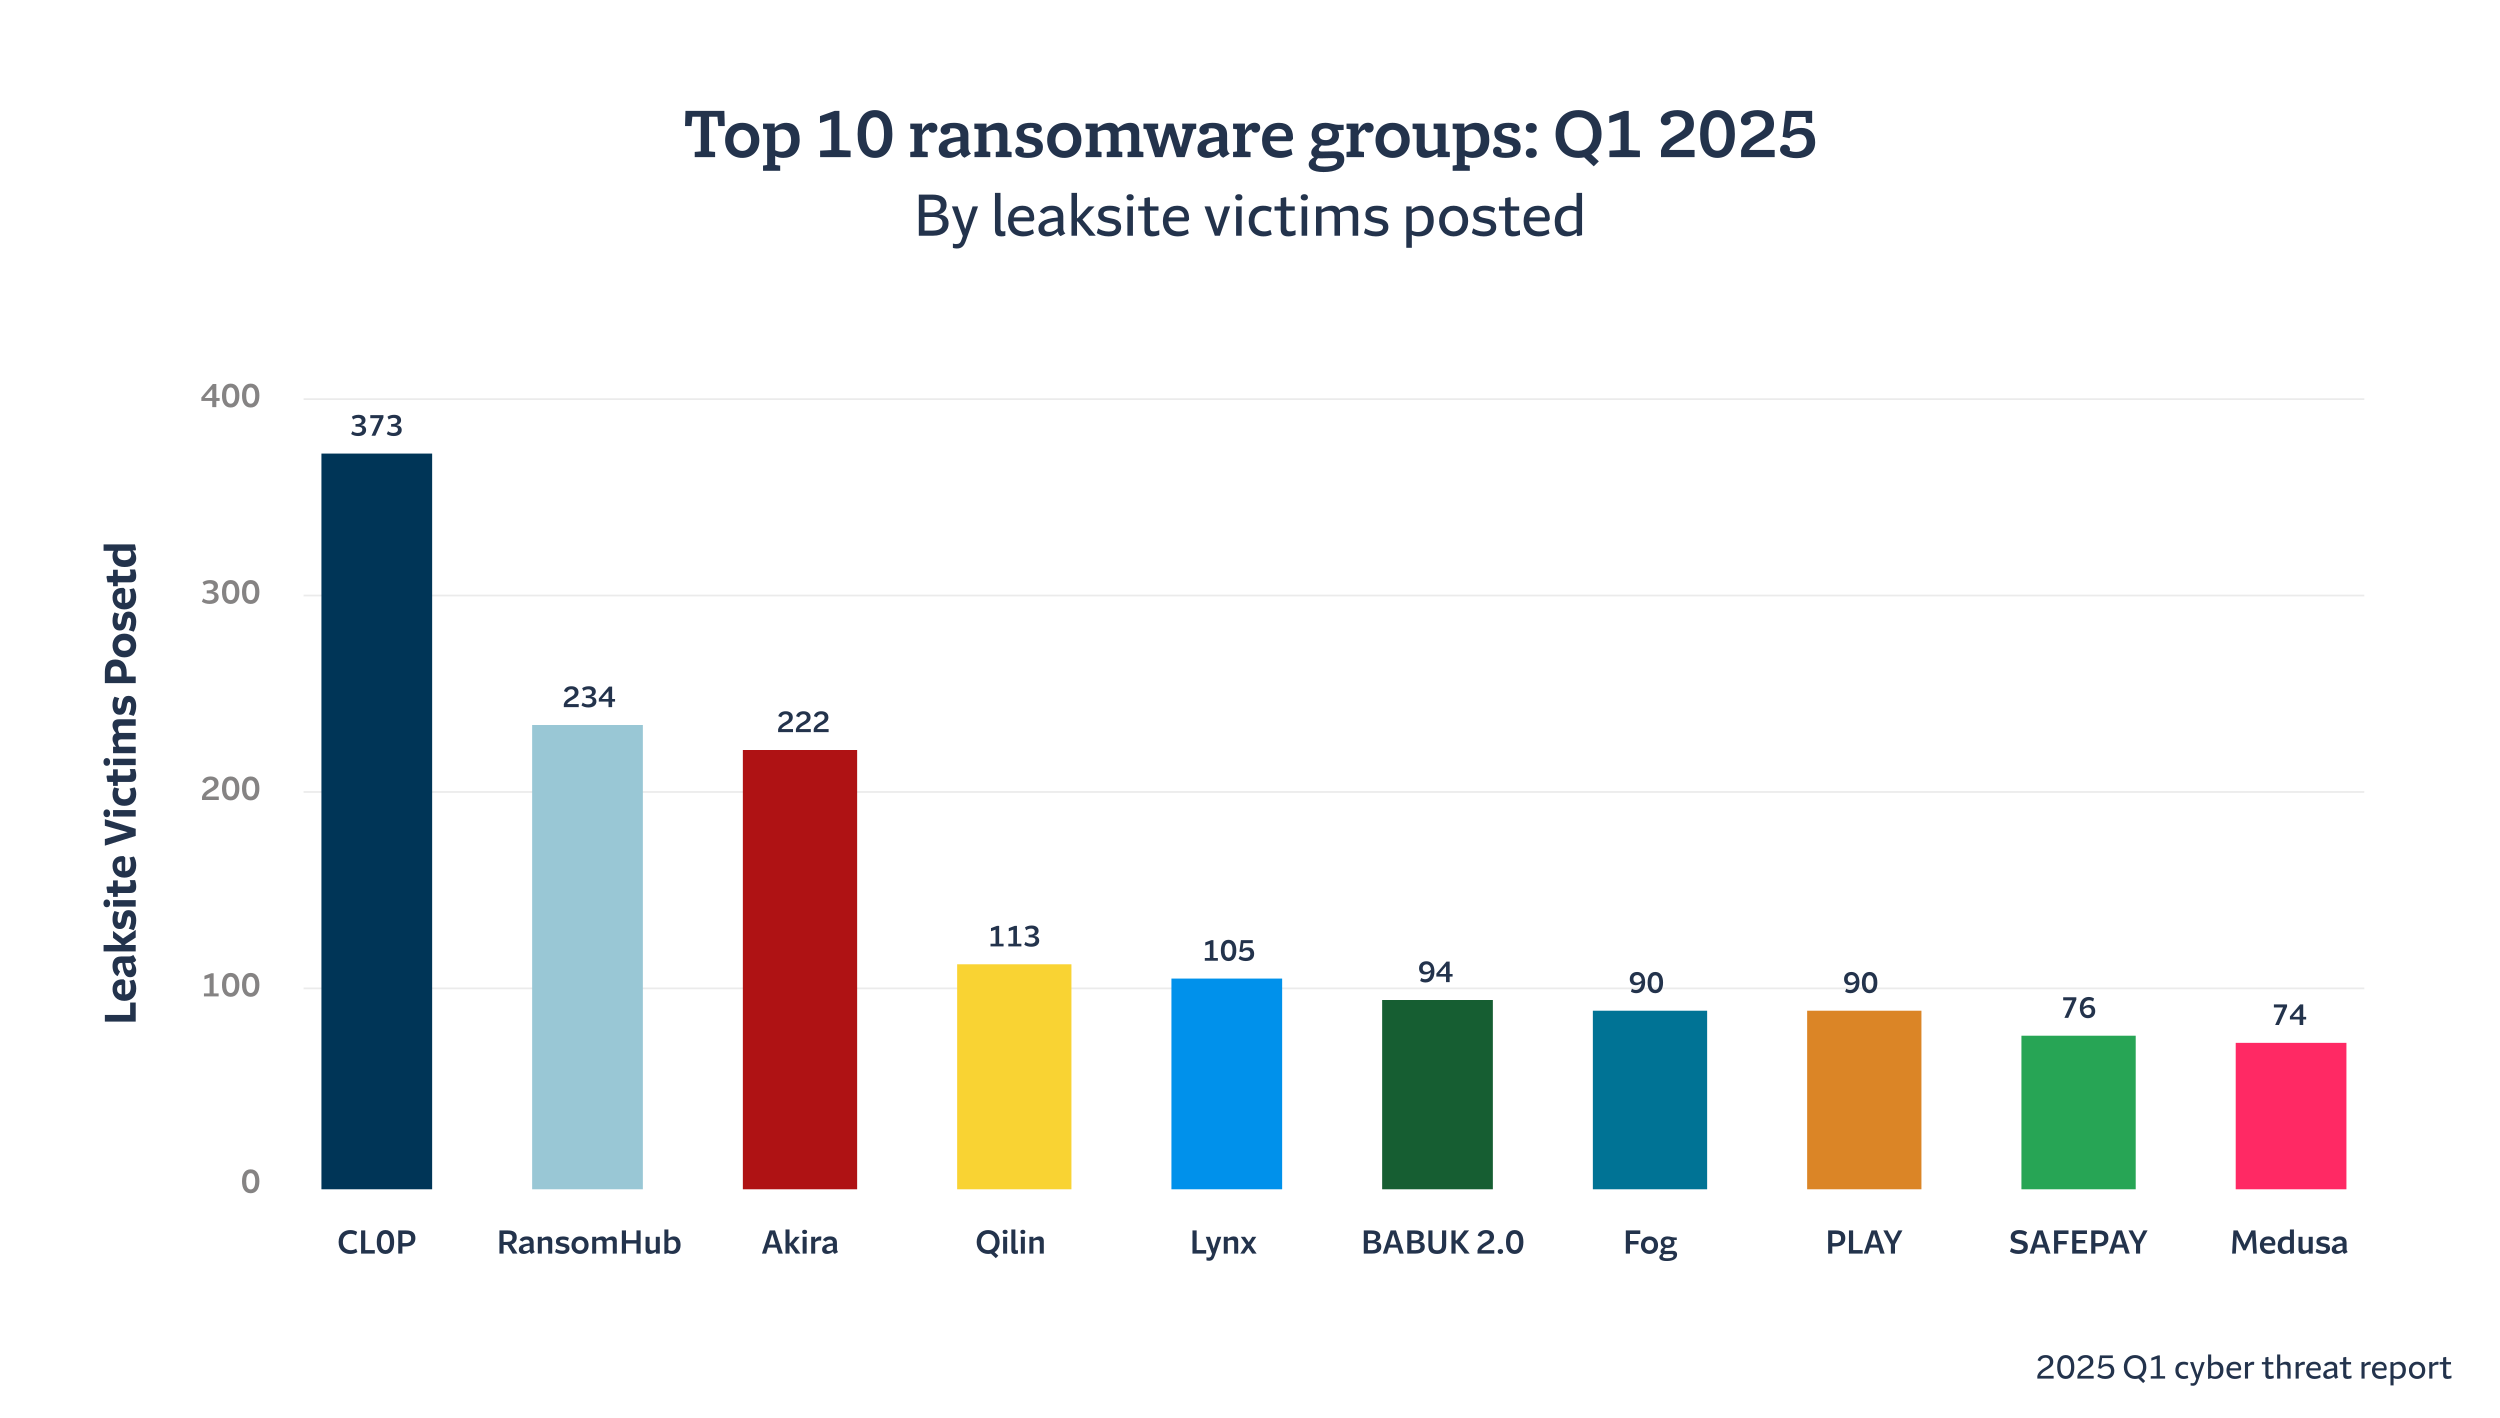 <svg width="700" height="397" viewBox="0 0 700 397" fill="none" xmlns="http://www.w3.org/2000/svg">
<rect width="700" height="397" fill="white"/>
<path d="M201.129 35.306L200.877 32.678H198.537V42.38L200.229 42.542V44H194.523V42.542L196.215 42.38V32.678H193.857L193.605 35.306H191.805L191.931 31.04H202.821L202.929 35.306H201.129ZM207.823 44.216C205.069 44.216 203.035 42.344 203.035 39.302C203.035 36.26 205.051 34.388 207.823 34.388C210.595 34.388 212.611 36.26 212.611 39.302C212.611 42.326 210.577 44.216 207.823 44.216ZM207.841 42.254C209.227 42.254 210.307 41.228 210.307 39.302C210.307 37.376 209.227 36.35 207.823 36.35C206.419 36.35 205.339 37.376 205.339 39.302C205.339 41.228 206.419 42.254 207.841 42.254ZM220.146 34.388C222.396 34.388 223.908 35.918 223.908 39.176C223.908 42.704 221.91 44.216 219.3 44.216C218.526 44.216 217.752 44.072 217.05 43.676V46.196L218.454 46.358V47.816H213.648V46.358L214.8 46.196V36.224L213.648 36.062V34.604H216.924V35.828C217.734 34.91 218.85 34.388 220.146 34.388ZM218.778 42.488C220.506 42.488 221.514 41.264 221.514 39.266C221.514 37.304 220.542 36.224 219.03 36.224C218.292 36.224 217.608 36.494 217.05 36.854V42.056C217.554 42.326 218.13 42.488 218.778 42.488ZM235.033 31.04V42.02L238.165 42.182V44H229.633V42.182L232.747 42.02V33.416L229.597 34.46V32.516L233.719 31.04H235.033ZM244.988 44.216C241.802 44.216 240.128 41.696 240.128 37.538C240.128 33.362 241.784 30.824 244.988 30.824C248.192 30.824 249.866 33.362 249.866 37.538C249.866 41.696 248.138 44.216 244.988 44.216ZM244.988 42.2C246.716 42.2 247.526 40.382 247.526 37.538C247.526 34.676 246.734 32.84 244.988 32.84C243.188 32.84 242.468 34.676 242.468 37.538C242.468 40.382 243.188 42.2 244.988 42.2ZM260.884 34.37C261.802 34.37 262.468 34.856 262.468 35.774C262.468 36.53 262 37.142 261.154 37.142C260.488 37.142 260.092 36.782 260.002 36.26C259.21 36.458 258.634 37.034 258.238 37.844V42.38L259.768 42.542V44H254.872V42.542L255.988 42.398V36.206L254.872 36.062V34.604H258.202V36.566C258.76 35.036 259.804 34.37 260.884 34.37ZM271.147 37.736V41.48C271.147 42.146 271.399 42.65 271.885 43.028L270.085 44.162C269.509 43.964 269.077 43.46 268.987 42.758C268.285 43.514 267.241 44.216 265.693 44.216C264.289 44.216 262.849 43.64 262.849 41.696C262.849 40.022 263.965 38.69 268.897 38.312V37.826C268.897 36.494 268.213 35.918 266.827 35.918C266.539 35.918 266.251 35.936 265.963 35.99C266.017 36.116 266.035 36.26 266.035 36.422C266.035 37.178 265.441 37.7 264.667 37.7C263.893 37.7 263.371 37.178 263.371 36.44C263.371 35.432 264.379 34.388 267.133 34.388C269.311 34.388 271.147 35.108 271.147 37.736ZM266.683 42.596C267.583 42.596 268.339 42.2 268.897 41.696V39.536C265.945 39.824 265.243 40.49 265.243 41.408C265.243 42.29 265.909 42.596 266.683 42.596ZM282.072 37.052V42.38L283.242 42.542V44H278.814V42.542L279.822 42.398V37.88C279.822 36.746 279.264 36.368 278.364 36.368C277.608 36.368 276.852 36.638 276.222 36.944V42.38L277.284 42.542V44H272.856V42.542L273.972 42.398V36.206L272.82 36.062V34.604H276.222V35.81C276.996 35.144 278.094 34.388 279.552 34.388C281.028 34.388 282.072 35.126 282.072 37.052ZM288.471 38.222C290.289 38.654 292.017 39.05 292.017 41.192C292.017 43.208 290.451 44.216 287.823 44.216C285.447 44.216 284.277 43.478 284.277 42.272C284.277 41.534 284.799 41.084 285.483 41.084C286.203 41.084 286.689 41.57 286.689 42.218C286.689 42.38 286.653 42.542 286.581 42.686C286.923 42.758 287.301 42.794 287.733 42.794C289.263 42.794 289.893 42.326 289.911 41.534C289.911 40.688 289.065 40.472 288.147 40.238C286.185 39.752 284.637 39.23 284.637 37.196C284.637 35.036 286.509 34.388 288.561 34.388C290.793 34.388 291.729 35.072 291.711 36.116C291.711 36.8 291.225 37.25 290.541 37.25C289.857 37.232 289.371 36.764 289.371 36.152C289.371 36.044 289.389 35.936 289.425 35.846C289.191 35.81 288.957 35.792 288.723 35.792C287.445 35.792 286.725 36.188 286.725 36.944C286.725 37.754 287.517 38.006 288.471 38.222ZM297.999 44.216C295.245 44.216 293.211 42.344 293.211 39.302C293.211 36.26 295.227 34.388 297.999 34.388C300.771 34.388 302.787 36.26 302.787 39.302C302.787 42.326 300.753 44.216 297.999 44.216ZM298.017 42.254C299.403 42.254 300.483 41.228 300.483 39.302C300.483 37.376 299.403 36.35 297.999 36.35C296.595 36.35 295.515 37.376 295.515 39.302C295.515 41.228 296.595 42.254 298.017 42.254ZM318.98 37.052V42.38L320.15 42.542V44H315.722V42.542L316.73 42.398V37.88C316.73 36.746 316.172 36.368 315.272 36.368C314.552 36.368 313.832 36.602 313.22 36.908V37.052V42.38L314.246 42.542V44H309.89V42.542L310.97 42.38V37.88C310.97 36.746 310.412 36.368 309.512 36.368C308.756 36.368 308 36.638 307.37 36.944V42.38L308.432 42.542V44H304.004V42.542L305.12 42.398V36.206L303.968 36.062V34.604H307.37V35.81C308.144 35.144 309.242 34.388 310.7 34.388C311.816 34.388 312.698 34.82 313.058 35.864C313.832 35.198 314.948 34.388 316.46 34.388C317.936 34.388 318.98 35.126 318.98 37.052ZM334.944 34.604V36.062L334.098 36.224L331.704 44H329.49L327.51 37.556H327.456L325.53 44H323.424L320.994 36.206L320.166 36.062V34.604H324.288V36.062L323.262 36.206L324.684 41.264H324.756L326.628 34.604H328.572L330.624 41.246H330.696L332.028 36.206L331.02 36.062V34.604H334.944ZM343.587 37.736V41.48C343.587 42.146 343.839 42.65 344.325 43.028L342.525 44.162C341.949 43.964 341.517 43.46 341.427 42.758C340.725 43.514 339.681 44.216 338.133 44.216C336.729 44.216 335.289 43.64 335.289 41.696C335.289 40.022 336.405 38.69 341.337 38.312V37.826C341.337 36.494 340.653 35.918 339.267 35.918C338.979 35.918 338.691 35.936 338.403 35.99C338.457 36.116 338.475 36.26 338.475 36.422C338.475 37.178 337.881 37.7 337.107 37.7C336.333 37.7 335.811 37.178 335.811 36.44C335.811 35.432 336.819 34.388 339.573 34.388C341.751 34.388 343.587 35.108 343.587 37.736ZM339.123 42.596C340.023 42.596 340.779 42.2 341.337 41.696V39.536C338.385 39.824 337.683 40.49 337.683 41.408C337.683 42.29 338.349 42.596 339.123 42.596ZM351.271 34.37C352.189 34.37 352.855 34.856 352.855 35.774C352.855 36.53 352.387 37.142 351.541 37.142C350.875 37.142 350.479 36.782 350.389 36.26C349.597 36.458 349.021 37.034 348.625 37.844V42.38L350.155 42.542V44H345.259V42.542L346.375 42.398V36.206L345.259 36.062V34.604H348.589V36.566C349.147 35.036 350.191 34.37 351.271 34.37ZM362.039 38.456V38.906L361.481 39.536H355.595C355.739 41.426 356.873 42.272 358.763 42.272C359.843 42.272 360.797 42.002 361.517 41.66L361.895 43.244C361.049 43.766 359.879 44.216 358.349 44.216C355.001 44.216 353.381 42.128 353.381 39.32C353.381 36.278 355.235 34.388 358.115 34.388C360.707 34.388 362.039 35.936 362.039 38.456ZM358.043 36.062C356.855 36.062 355.919 36.692 355.649 38.168H360.095V38.024C360.095 36.926 359.429 36.062 358.043 36.062ZM373.719 42.362C375.411 42.362 376.401 42.992 376.401 44.594C376.401 47.132 373.899 48.176 370.605 48.176C367.383 48.176 366.429 47.114 366.429 46.034C366.429 45.044 367.239 44.432 367.977 44.018C367.437 43.748 367.149 43.334 367.149 42.74C367.149 41.678 368.067 40.958 368.931 40.346C367.833 39.824 367.257 38.87 367.257 37.61C367.257 35.594 368.751 34.388 371.073 34.388C372.693 34.388 373.449 34.964 374.943 34.946H376.221V36.404L374.493 36.422C374.763 36.8 374.925 37.25 374.925 37.862C374.925 39.554 373.665 40.796 371.163 40.796C370.767 40.796 370.407 40.76 370.065 40.706C369.633 41.084 369.273 41.48 369.273 41.894C369.273 42.236 369.507 42.434 370.155 42.434C371.019 42.434 372.477 42.362 373.719 42.362ZM371.181 35.954C370.029 35.954 369.273 36.53 369.273 37.61C369.273 38.708 370.011 39.23 371.163 39.23C372.297 39.248 373.035 38.708 373.053 37.61C373.053 36.494 372.297 35.954 371.181 35.954ZM370.893 46.646C372.945 46.646 374.385 46.178 374.385 45.044C374.385 44.414 373.953 44.252 373.017 44.252C372.261 44.252 370.911 44.342 369.795 44.342C369.525 44.342 369.273 44.324 369.057 44.306C368.661 44.648 368.427 45.044 368.427 45.476C368.427 46.34 369.273 46.646 370.893 46.646ZM383.035 34.37C383.953 34.37 384.619 34.856 384.619 35.774C384.619 36.53 384.151 37.142 383.305 37.142C382.639 37.142 382.243 36.782 382.153 36.26C381.361 36.458 380.785 37.034 380.389 37.844V42.38L381.919 42.542V44H377.023V42.542L378.139 42.398V36.206L377.023 36.062V34.604H380.353V36.566C380.911 35.036 381.955 34.37 383.035 34.37ZM389.932 44.216C387.178 44.216 385.144 42.344 385.144 39.302C385.144 36.26 387.16 34.388 389.932 34.388C392.704 34.388 394.72 36.26 394.72 39.302C394.72 42.326 392.686 44.216 389.932 44.216ZM389.95 42.254C391.336 42.254 392.416 41.228 392.416 39.302C392.416 37.376 391.336 36.35 389.932 36.35C388.528 36.35 387.448 37.376 387.448 39.302C387.448 41.228 388.528 42.254 389.95 42.254ZM404.776 34.604V42.416L405.946 42.542V44H402.526V42.812C401.734 43.478 400.654 44.216 399.214 44.216C397.72 44.216 396.676 43.478 396.676 41.552V36.224L395.524 36.062V34.604H398.926V40.742C398.926 41.876 399.502 42.254 400.402 42.254C401.14 42.254 401.896 42.002 402.526 41.66V36.224L401.41 36.062V34.604H404.776ZM413.242 34.388C415.492 34.388 417.004 35.918 417.004 39.176C417.004 42.704 415.006 44.216 412.396 44.216C411.622 44.216 410.848 44.072 410.146 43.676V46.196L411.55 46.358V47.816H406.744V46.358L407.896 46.196V36.224L406.744 36.062V34.604H410.02V35.828C410.83 34.91 411.946 34.388 413.242 34.388ZM411.874 42.488C413.602 42.488 414.61 41.264 414.61 39.266C414.61 37.304 413.638 36.224 412.126 36.224C411.388 36.224 410.704 36.494 410.146 36.854V42.056C410.65 42.326 411.226 42.488 411.874 42.488ZM422.241 38.222C424.059 38.654 425.787 39.05 425.787 41.192C425.787 43.208 424.221 44.216 421.593 44.216C419.217 44.216 418.047 43.478 418.047 42.272C418.047 41.534 418.569 41.084 419.253 41.084C419.973 41.084 420.459 41.57 420.459 42.218C420.459 42.38 420.423 42.542 420.351 42.686C420.693 42.758 421.071 42.794 421.503 42.794C423.033 42.794 423.663 42.326 423.681 41.534C423.681 40.688 422.835 40.472 421.917 40.238C419.955 39.752 418.407 39.23 418.407 37.196C418.407 35.036 420.279 34.388 422.331 34.388C424.563 34.388 425.499 35.072 425.481 36.116C425.481 36.8 424.995 37.25 424.311 37.25C423.627 37.232 423.141 36.764 423.141 36.152C423.141 36.044 423.159 35.936 423.195 35.846C422.961 35.81 422.727 35.792 422.493 35.792C421.215 35.792 420.495 36.188 420.495 36.944C420.495 37.754 421.287 38.006 422.241 38.222ZM428.762 37.178C427.88 37.178 427.232 36.692 427.232 35.81C427.232 34.928 427.88 34.442 428.762 34.442C429.644 34.442 430.292 34.928 430.292 35.81C430.292 36.692 429.644 37.178 428.762 37.178ZM428.762 44.216C427.88 44.216 427.232 43.712 427.232 42.848C427.232 41.966 427.88 41.48 428.762 41.48C429.644 41.48 430.292 41.966 430.292 42.848C430.292 43.712 429.644 44.216 428.762 44.216ZM448.432 37.538C448.432 40.13 447.352 42.128 445.588 43.226L447.676 45.17L446.254 46.574L443.572 44.054C443.068 44.162 442.528 44.216 441.97 44.216C438.19 44.216 435.562 41.642 435.562 37.538C435.562 33.434 438.154 30.824 441.97 30.824C445.786 30.824 448.432 33.434 448.432 37.538ZM437.974 37.538C437.974 40.544 439.63 42.218 441.97 42.218C444.31 42.218 446.02 40.544 446.02 37.538C446.02 34.496 444.346 32.822 441.97 32.822C439.612 32.822 437.974 34.496 437.974 37.538ZM456.043 31.04V42.02L459.175 42.182V44H450.643V42.182L453.757 42.02V33.416L450.607 34.46V32.516L454.729 31.04H456.043ZM467.313 41.984H474.477V44H465.081V42.146C466.341 37.7 471.885 38.006 471.885 34.802C471.885 33.416 470.931 32.57 469.419 32.57C468.699 32.57 468.087 32.75 467.583 33.038C467.727 33.254 467.817 33.506 467.817 33.794C467.817 34.568 467.205 35.09 466.413 35.09C465.603 35.09 465.027 34.568 465.027 33.686C465.027 32.03 466.971 30.824 469.743 30.824C472.497 30.824 474.297 32.228 474.297 34.73C474.297 39.086 469.041 38.96 467.313 41.984ZM480.886 44.216C477.7 44.216 476.026 41.696 476.026 37.538C476.026 33.362 477.682 30.824 480.886 30.824C484.09 30.824 485.764 33.362 485.764 37.538C485.764 41.696 484.036 44.216 480.886 44.216ZM480.886 42.2C482.614 42.2 483.424 40.382 483.424 37.538C483.424 34.676 482.632 32.84 480.886 32.84C479.086 32.84 478.366 34.676 478.366 37.538C478.366 40.382 479.086 42.2 480.886 42.2ZM489.743 41.984H496.907V44H487.511V42.146C488.771 37.7 494.315 38.006 494.315 34.802C494.315 33.416 493.361 32.57 491.849 32.57C491.129 32.57 490.517 32.75 490.013 33.038C490.157 33.254 490.247 33.506 490.247 33.794C490.247 34.568 489.635 35.09 488.843 35.09C488.033 35.09 487.457 34.568 487.457 33.686C487.457 32.03 489.401 30.824 492.173 30.824C494.927 30.824 496.727 32.228 496.727 34.73C496.727 39.086 491.471 38.96 489.743 41.984ZM504.36 35.81C506.808 35.81 508.248 37.286 508.248 39.842C508.248 42.812 506.034 44.288 503.1 44.288C500.382 44.288 498.42 43.298 498.42 41.894C498.42 41.084 498.978 40.526 499.806 40.526C500.598 40.526 501.192 41.048 501.192 41.84C501.192 41.984 501.174 42.128 501.12 42.254C501.624 42.434 502.218 42.542 502.938 42.542C504.648 42.542 505.872 41.516 505.872 39.788C505.872 38.33 505.008 37.556 503.622 37.556C502.362 37.556 501.534 38.168 501.012 38.69L499.14 38.312L500.004 31.04H507.402V34.424H505.674L505.53 32.768H501.66L501.102 36.89C501.858 36.242 502.92 35.81 504.36 35.81ZM262.885 60.032C264.565 60.224 265.605 60.88 265.605 62.576C265.605 64.512 264.213 66 261.285 66H257.269V54.48H260.949C263.653 54.48 265.045 55.44 265.045 57.36C265.045 58.864 264.181 59.696 262.885 60.032ZM260.869 55.936H258.869V59.488H260.821C262.469 59.488 263.397 58.896 263.397 57.6C263.397 56.352 262.565 55.936 260.869 55.936ZM258.869 64.56H261.125C263.029 64.56 263.925 63.904 263.925 62.608C263.925 61.312 263.045 60.752 261.029 60.752H258.869V64.56ZM267.901 69.584C267.469 69.584 267.101 69.504 266.813 69.424V68.192C267.069 68.272 267.325 68.336 267.677 68.336C268.525 68.336 268.925 68.08 269.261 67.056L269.597 66.048L266.525 57.792H268.157L270.221 64.048H270.285L272.333 57.792H273.853L270.461 67.376C269.933 68.864 269.325 69.584 267.901 69.584ZM278.587 64.16V54H280.139V64C280.139 64.656 280.411 64.784 280.907 64.784C281.147 64.784 281.307 64.752 281.499 64.704V66.032C281.179 66.128 280.875 66.192 280.411 66.192C279.035 66.192 278.587 65.616 278.587 64.16ZM289.58 61.136V61.488L289.148 61.968H283.788C283.868 63.856 284.892 64.816 286.764 64.816C287.772 64.816 288.604 64.544 289.212 64.208L289.5 65.328C288.796 65.776 287.836 66.192 286.476 66.192C283.628 66.192 282.252 64.384 282.252 61.92C282.252 59.28 283.804 57.6 286.268 57.6C288.54 57.6 289.58 59.024 289.58 61.136ZM286.22 58.848C285.02 58.848 284.124 59.504 283.868 60.88H288.236V60.736C288.236 59.712 287.612 58.848 286.22 58.848ZM297.723 60.512V64.08C297.723 64.64 297.963 65.056 298.315 65.376L296.955 66.112C296.651 65.888 296.267 65.504 296.219 64.848C295.547 65.52 294.587 66.192 293.195 66.192C291.995 66.192 290.763 65.68 290.763 64C290.763 62.544 291.707 61.232 296.171 60.896V60.544C296.171 59.28 295.355 58.88 294.411 58.88C293.355 58.88 292.683 59.392 292.315 59.904L291.179 59.296C291.691 58.368 292.747 57.6 294.539 57.6C296.267 57.6 297.723 58.304 297.723 60.512ZM292.411 63.792C292.411 64.688 293.083 64.928 293.787 64.928C294.811 64.928 295.627 64.448 296.171 63.888V61.936C293.115 62.224 292.411 62.88 292.411 63.792ZM306.814 66H304.958L301.758 62.032H301.566V66H300.014V54H301.566V61.072H301.758L304.766 57.792H306.478L303.102 61.472L306.814 66ZM310.415 66.192C308.991 66.192 307.855 65.76 307.087 65.264L307.471 63.936C308.127 64.368 309.167 64.832 310.463 64.832C311.615 64.832 312.415 64.464 312.415 63.648C312.415 62.784 311.535 62.688 310.543 62.48C308.863 62.16 307.487 61.696 307.487 60C307.487 58.224 308.991 57.6 310.751 57.6C311.935 57.6 312.895 57.872 313.583 58.336L313.199 59.616C312.559 59.2 311.695 58.944 310.735 58.944C309.807 58.944 308.991 59.184 308.991 59.92C308.991 60.672 309.823 60.896 310.719 61.072C312.319 61.36 313.919 61.728 313.919 63.568C313.919 65.28 312.511 66.192 310.415 66.192ZM316.438 56.128C315.814 56.128 315.414 55.776 315.414 55.248C315.414 54.704 315.814 54.368 316.438 54.368C317.062 54.368 317.446 54.704 317.446 55.248C317.446 55.776 317.062 56.128 316.438 56.128ZM317.222 66H315.67V57.792H317.222V66ZM323.109 64.784C323.669 64.784 324.149 64.656 324.597 64.48V65.792C324.101 65.984 323.397 66.192 322.581 66.192C321.205 66.192 320.437 65.616 320.437 64.16V58.96H318.709V57.792H320.437V55.504L321.685 55.216L321.989 55.312V57.792H324.373V58.96H321.989V63.68C321.989 64.544 322.357 64.784 323.109 64.784ZM332.939 61.136V61.488L332.507 61.968H327.147C327.227 63.856 328.251 64.816 330.123 64.816C331.131 64.816 331.963 64.544 332.571 64.208L332.859 65.328C332.155 65.776 331.195 66.192 329.835 66.192C326.987 66.192 325.611 64.384 325.611 61.92C325.611 59.28 327.163 57.6 329.627 57.6C331.899 57.6 332.939 59.024 332.939 61.136ZM329.579 58.848C328.379 58.848 327.483 59.504 327.227 60.88H331.595V60.736C331.595 59.712 330.971 58.848 329.579 58.848ZM340.892 64.064L342.876 57.792H344.444L341.564 66H340.156L337.26 57.792H338.892L340.892 64.064ZM346.875 56.128C346.251 56.128 345.851 55.776 345.851 55.248C345.851 54.704 346.251 54.368 346.875 54.368C347.499 54.368 347.883 54.704 347.883 55.248C347.883 55.776 347.499 56.128 346.875 56.128ZM347.659 66H346.107V57.792H347.659V66ZM353.771 66.192C351.083 66.192 349.643 64.416 349.643 61.888C349.643 59.408 351.003 57.6 353.723 57.6C354.651 57.6 355.467 57.808 356.091 58.16L355.739 59.44C355.227 59.168 354.683 58.976 353.963 58.976C352.363 58.976 351.243 59.984 351.243 61.856C351.243 63.824 352.443 64.8 354.043 64.8C354.699 64.8 355.195 64.64 355.723 64.384L356.091 65.648C355.451 66 354.667 66.192 353.771 66.192ZM361.265 64.784C361.825 64.784 362.305 64.656 362.753 64.48V65.792C362.257 65.984 361.553 66.192 360.737 66.192C359.361 66.192 358.593 65.616 358.593 64.16V58.96H356.865V57.792H358.593V55.504L359.841 55.216L360.145 55.312V57.792H362.529V58.96H360.145V63.68C360.145 64.544 360.513 64.784 361.265 64.784ZM365.219 56.128C364.595 56.128 364.195 55.776 364.195 55.248C364.195 54.704 364.595 54.368 365.219 54.368C365.843 54.368 366.227 54.704 366.227 55.248C366.227 55.776 365.843 56.128 365.219 56.128ZM366.003 66H364.451V57.792H366.003V66ZM378.018 57.6C379.362 57.6 380.29 58.24 380.29 59.952V66H378.738V60.496C378.738 59.36 378.13 58.992 377.266 58.992C376.546 58.992 375.794 59.248 375.186 59.52C375.202 59.664 375.202 59.808 375.202 59.952V66H373.65V60.496C373.65 59.36 373.042 58.992 372.178 58.992C371.426 58.992 370.658 59.264 370.034 59.552V66H368.482V57.792H370.034V58.704C370.818 58.048 371.778 57.6 372.93 57.6C373.922 57.6 374.674 57.936 375.01 58.8C375.826 58.096 376.818 57.6 378.018 57.6ZM385.243 66.192C383.819 66.192 382.683 65.76 381.915 65.264L382.299 63.936C382.955 64.368 383.995 64.832 385.291 64.832C386.443 64.832 387.243 64.464 387.243 63.648C387.243 62.784 386.363 62.688 385.371 62.48C383.691 62.16 382.315 61.696 382.315 60C382.315 58.224 383.819 57.6 385.579 57.6C386.763 57.6 387.723 57.872 388.411 58.336L388.027 59.616C387.387 59.2 386.523 58.944 385.563 58.944C384.635 58.944 383.819 59.184 383.819 59.92C383.819 60.672 384.651 60.896 385.547 61.072C387.147 61.36 388.747 61.728 388.747 63.568C388.747 65.28 387.339 66.192 385.243 66.192ZM398.052 57.6C400.116 57.6 401.444 58.992 401.444 61.728C401.444 64.8 399.668 66.192 397.332 66.192C396.612 66.192 395.924 66.064 395.316 65.728V69.392H393.764V57.792H395.236V58.736C396.004 57.984 396.98 57.6 398.052 57.6ZM397.044 64.96C398.756 64.96 399.796 63.808 399.796 61.84C399.796 59.92 398.804 58.928 397.396 58.928C396.596 58.928 395.892 59.264 395.316 59.664V64.544C395.812 64.8 396.404 64.96 397.044 64.96ZM407.019 66.192C404.651 66.192 402.955 64.496 402.955 61.888C402.955 59.28 404.635 57.6 407.019 57.6C409.419 57.6 411.083 59.28 411.083 61.888C411.083 64.48 409.403 66.192 407.019 66.192ZM407.035 64.8C408.459 64.8 409.483 63.744 409.483 61.888C409.483 60.048 408.459 58.992 407.019 58.992C405.595 58.992 404.555 60.048 404.555 61.888C404.555 63.744 405.595 64.8 407.035 64.8ZM415.446 66.192C414.022 66.192 412.886 65.76 412.118 65.264L412.502 63.936C413.158 64.368 414.198 64.832 415.494 64.832C416.646 64.832 417.446 64.464 417.446 63.648C417.446 62.784 416.566 62.688 415.574 62.48C413.894 62.16 412.518 61.696 412.518 60C412.518 58.224 414.022 57.6 415.782 57.6C416.966 57.6 417.926 57.872 418.614 58.336L418.23 59.616C417.59 59.2 416.726 58.944 415.766 58.944C414.838 58.944 414.022 59.184 414.022 59.92C414.022 60.672 414.854 60.896 415.75 61.072C417.35 61.36 418.95 61.728 418.95 63.568C418.95 65.28 417.542 66.192 415.446 66.192ZM424.109 64.784C424.669 64.784 425.149 64.656 425.597 64.48V65.792C425.101 65.984 424.397 66.192 423.581 66.192C422.205 66.192 421.437 65.616 421.437 64.16V58.96H419.709V57.792H421.437V55.504L422.685 55.216L422.989 55.312V57.792H425.373V58.96H422.989V63.68C422.989 64.544 423.357 64.784 424.109 64.784ZM433.939 61.136V61.488L433.507 61.968H428.147C428.227 63.856 429.251 64.816 431.123 64.816C432.131 64.816 432.963 64.544 433.571 64.208L433.859 65.328C433.155 65.776 432.195 66.192 430.835 66.192C427.987 66.192 426.611 64.384 426.611 61.92C426.611 59.28 428.163 57.6 430.627 57.6C432.899 57.6 433.939 59.024 433.939 61.136ZM430.579 58.848C429.379 58.848 428.483 59.504 428.227 60.88H432.595V60.736C432.595 59.712 431.971 58.848 430.579 58.848ZM441.426 58.048V54H442.978V65.84L441.826 66.112L441.506 66.016V65.088C440.738 65.824 439.778 66.192 438.722 66.192C436.658 66.192 435.33 64.8 435.33 62.064C435.33 58.992 437.106 57.6 439.442 57.6C440.146 57.6 440.834 57.728 441.426 58.048ZM436.978 61.952C436.978 63.872 437.97 64.864 439.378 64.864C440.162 64.864 440.866 64.544 441.426 64.16V59.232C440.93 58.992 440.354 58.832 439.73 58.832C438.018 58.832 436.978 59.984 436.978 61.952Z" fill="#23334C"/>
<g opacity="0.5">
<line x1="85" y1="276.75" x2="662" y2="276.75" stroke="#D8D8D8" stroke-width="0.5"/>
<line x1="85" y1="221.75" x2="662" y2="221.75" stroke="#D8D8D8" stroke-width="0.5"/>
<line x1="85" y1="166.75" x2="662" y2="166.75" stroke="#D8D8D8" stroke-width="0.5"/>
<line x1="85" y1="111.75" x2="662" y2="111.75" stroke="#D8D8D8" stroke-width="0.5"/>
</g>
<path d="M60.57 111.444H61.497V112.254H60.57V114H59.427V112.254H56.376V111.309L59.58 107.52H60.57V111.444ZM59.391 108.996L57.303 111.444H59.427V108.996H59.391ZM64.584 114.108C62.991 114.108 62.154 112.848 62.154 110.769C62.154 108.681 62.982 107.412 64.584 107.412C66.186 107.412 67.023 108.681 67.023 110.769C67.023 112.848 66.159 114.108 64.584 114.108ZM64.584 113.037C65.448 113.037 65.853 112.128 65.853 110.769C65.853 109.401 65.457 108.483 64.584 108.483C63.684 108.483 63.324 109.401 63.324 110.769C63.324 112.128 63.684 113.037 64.584 113.037ZM70.192 114.108C68.599 114.108 67.762 112.848 67.762 110.769C67.762 108.681 68.59 107.412 70.192 107.412C71.794 107.412 72.631 108.681 72.631 110.769C72.631 112.848 71.767 114.108 70.192 114.108ZM70.192 113.037C71.056 113.037 71.461 112.128 71.461 110.769C71.461 109.401 71.065 108.483 70.192 108.483C69.292 108.483 68.932 109.401 68.932 110.769C68.932 112.128 69.292 113.037 70.192 113.037ZM59.607 165.679C60.606 165.787 61.227 166.255 61.227 167.2C61.227 168.388 60.246 169.108 58.716 169.108C57.762 169.108 57.015 168.829 56.52 168.46L56.916 167.569C57.321 167.902 57.924 168.127 58.572 168.127C59.409 168.127 60.03 167.758 60.03 167.065C60.03 166.39 59.445 166.147 58.464 166.147H57.888V165.301H58.437C59.256 165.301 59.832 164.95 59.832 164.293C59.832 163.717 59.391 163.384 58.671 163.384C58.122 163.384 57.546 163.591 57.132 163.915L56.736 163.024C57.24 162.673 57.933 162.412 58.833 162.412C60.219 162.412 61.029 163.051 61.029 164.095C61.029 164.968 60.426 165.517 59.607 165.679ZM64.584 169.108C62.991 169.108 62.154 167.848 62.154 165.769C62.154 163.681 62.982 162.412 64.584 162.412C66.186 162.412 67.023 163.681 67.023 165.769C67.023 167.848 66.159 169.108 64.584 169.108ZM64.584 168.037C65.448 168.037 65.853 167.128 65.853 165.769C65.853 164.401 65.457 163.483 64.584 163.483C63.684 163.483 63.324 164.401 63.324 165.769C63.324 167.128 63.684 168.037 64.584 168.037ZM70.192 169.108C68.599 169.108 67.762 167.848 67.762 165.769C67.762 163.681 68.59 162.412 70.192 162.412C71.794 162.412 72.631 163.681 72.631 165.769C72.631 167.848 71.767 169.108 70.192 169.108ZM70.192 168.037C71.056 168.037 71.461 167.128 71.461 165.769C71.461 164.401 71.065 163.483 70.192 163.483C69.292 163.483 68.932 164.401 68.932 165.769C68.932 167.128 69.292 168.037 70.192 168.037ZM57.618 223.037H61.263V224H56.565V223.118C57.195 220.832 59.994 220.994 59.994 219.374C59.994 218.798 59.634 218.357 58.905 218.357C58.203 218.357 57.807 218.762 57.573 219.32L56.628 218.969C56.862 218.006 57.717 217.412 58.968 217.412C60.318 217.412 61.191 218.123 61.191 219.32C61.191 221.489 58.518 221.426 57.618 223.037ZM64.584 224.108C62.991 224.108 62.154 222.848 62.154 220.769C62.154 218.681 62.982 217.412 64.584 217.412C66.186 217.412 67.023 218.681 67.023 220.769C67.023 222.848 66.159 224.108 64.584 224.108ZM64.584 223.037C65.448 223.037 65.853 222.128 65.853 220.769C65.853 219.401 65.457 218.483 64.584 218.483C63.684 218.483 63.324 219.401 63.324 220.769C63.324 222.128 63.684 223.037 64.584 223.037ZM70.192 224.108C68.599 224.108 67.762 222.848 67.762 220.769C67.762 218.681 68.59 217.412 70.192 217.412C71.794 217.412 72.631 218.681 72.631 220.769C72.631 222.848 71.767 224.108 70.192 224.108ZM70.192 223.037C71.056 223.037 71.461 222.128 71.461 220.769C71.461 219.401 71.065 218.483 70.192 218.483C69.292 218.483 68.932 219.401 68.932 220.769C68.932 222.128 69.292 223.037 70.192 223.037ZM59.823 272.52V278.145H61.218V279H57.105V278.145H58.68V273.726L57.249 274.23V273.231L59.157 272.52H59.823ZM64.584 279.108C62.991 279.108 62.154 277.848 62.154 275.769C62.154 273.681 62.982 272.412 64.584 272.412C66.186 272.412 67.023 273.681 67.023 275.769C67.023 277.848 66.159 279.108 64.584 279.108ZM64.584 278.037C65.448 278.037 65.853 277.128 65.853 275.769C65.853 274.401 65.457 273.483 64.584 273.483C63.684 273.483 63.324 274.401 63.324 275.769C63.324 277.128 63.684 278.037 64.584 278.037ZM70.192 279.108C68.599 279.108 67.762 277.848 67.762 275.769C67.762 273.681 68.59 272.412 70.192 272.412C71.794 272.412 72.631 273.681 72.631 275.769C72.631 277.848 71.767 279.108 70.192 279.108ZM70.192 278.037C71.056 278.037 71.461 277.128 71.461 275.769C71.461 274.401 71.065 273.483 70.192 273.483C69.292 273.483 68.932 274.401 68.932 275.769C68.932 277.128 69.292 278.037 70.192 278.037ZM70.192 334.108C68.599 334.108 67.762 332.848 67.762 330.769C67.762 328.681 68.59 327.412 70.192 327.412C71.794 327.412 72.631 328.681 72.631 330.769C72.631 332.848 71.767 334.108 70.192 334.108ZM70.192 333.037C71.056 333.037 71.461 332.128 71.461 330.769C71.461 329.401 71.065 328.483 70.192 328.483C69.292 328.483 68.932 329.401 68.932 330.769C68.932 332.128 69.292 333.037 70.192 333.037Z" fill="#858383"/>
<rect x="90" y="127" width="31" height="206" fill="#003557"/>
<rect x="149" y="203" width="31" height="130" fill="#99C7D5"/>
<rect x="208" y="210" width="32" height="123" fill="#AF1214"/>
<rect x="268" y="270" width="32" height="63" fill="#F9D333"/>
<rect x="328" y="274" width="31" height="59" fill="#0091EB"/>
<rect x="387" y="280" width="31" height="53" fill="#165E32"/>
<rect x="446" y="283" width="32" height="50" fill="#007395"/>
<rect x="506" y="283" width="32" height="50" fill="#DB8526"/>
<rect x="566" y="290" width="32" height="43" fill="#27A555"/>
<rect x="626" y="292" width="31" height="41" fill="#FF2964"/>
<path d="M100.001 344.943L99.659 345.906C99.317 345.672 98.831 345.474 98.201 345.474C96.95 345.474 96.005 346.275 96.005 347.76C96.005 349.254 96.959 350.055 98.21 350.055C98.786 350.055 99.326 349.875 99.713 349.623L100.073 350.577C99.515 350.937 98.804 351.108 98.075 351.108C96.365 351.108 94.808 350.091 94.808 347.76C94.808 345.429 96.383 344.412 98.075 344.412C98.831 344.412 99.488 344.61 100.001 344.943ZM102.272 344.52V350.019H104.945V351H101.102V344.52H102.272ZM107.925 351.108C106.332 351.108 105.495 349.848 105.495 347.769C105.495 345.681 106.323 344.412 107.925 344.412C109.527 344.412 110.364 345.681 110.364 347.769C110.364 349.848 109.5 351.108 107.925 351.108ZM107.925 350.037C108.789 350.037 109.194 349.128 109.194 347.769C109.194 346.401 108.798 345.483 107.925 345.483C107.025 345.483 106.665 346.401 106.665 347.769C106.665 349.128 107.025 350.037 107.925 350.037ZM113.749 344.52C115.369 344.52 116.314 345.159 116.314 346.68C116.314 348.228 115.324 349.011 113.596 349.011H112.669V351H111.508V344.52H113.749ZM112.669 348.066H113.515C114.55 348.066 115.117 347.688 115.117 346.743C115.117 345.825 114.595 345.519 113.596 345.519H112.669V348.066Z" fill="#23334C"/>
<path d="M143.235 348.435L144.882 351H143.55L142.083 348.606H141.957H141.003V351H139.842V344.52H142.236C143.847 344.52 144.684 345.105 144.684 346.455C144.684 347.517 144.144 348.156 143.235 348.435ZM142.065 345.519H141.003V347.733H141.957C142.974 347.733 143.478 347.355 143.478 346.563C143.478 345.789 143.028 345.519 142.065 345.519ZM149.419 347.922V349.749C149.419 350.091 149.545 350.361 149.752 350.568L148.816 351.081C148.582 350.955 148.375 350.73 148.33 350.379C147.979 350.757 147.457 351.108 146.683 351.108C145.981 351.108 145.27 350.82 145.27 349.848C145.27 349.011 145.819 348.345 148.294 348.156V347.931C148.294 347.328 147.898 347.112 147.403 347.112C146.845 347.112 146.494 347.4 146.314 347.652L145.495 347.211C145.783 346.662 146.404 346.194 147.511 346.194C148.555 346.194 149.419 346.617 149.419 347.922ZM147.187 350.298C147.637 350.298 148.015 350.1 148.294 349.839V348.768C146.809 348.912 146.467 349.245 146.467 349.704C146.467 350.145 146.8 350.298 147.187 350.298ZM153.36 346.194C154.098 346.194 154.62 346.563 154.62 347.526V351H153.495V347.94C153.495 347.373 153.207 347.184 152.766 347.184C152.397 347.184 152.019 347.31 151.713 347.463V351H150.588V346.302H151.713V346.887C152.1 346.554 152.64 346.194 153.36 346.194ZM157.399 351.108C156.553 351.108 155.878 350.865 155.428 350.577L155.698 349.677C156.094 349.92 156.697 350.181 157.453 350.181C157.975 350.181 158.38 350.037 158.38 349.641C158.38 349.236 157.966 349.173 157.48 349.083C156.445 348.894 155.662 348.651 155.662 347.634C155.662 346.545 156.598 346.203 157.615 346.203C158.299 346.203 158.866 346.356 159.28 346.617L159.01 347.49C158.65 347.265 158.155 347.112 157.606 347.112C157.147 347.112 156.742 347.22 156.742 347.571C156.742 347.922 157.147 348.039 157.606 348.12C158.542 348.273 159.469 348.48 159.46 349.569C159.46 350.586 158.641 351.108 157.399 351.108ZM162.406 351.108C161.038 351.108 160.012 350.172 160.012 348.651C160.012 347.13 161.029 346.194 162.406 346.194C163.792 346.194 164.809 347.13 164.809 348.651C164.809 350.163 163.783 351.108 162.406 351.108ZM162.415 350.118C163.117 350.118 163.657 349.605 163.657 348.651C163.657 347.697 163.117 347.184 162.406 347.184C161.713 347.184 161.164 347.697 161.164 348.651C161.164 349.605 161.713 350.118 162.415 350.118ZM171.444 346.194C172.182 346.194 172.704 346.563 172.704 347.526V351H171.579V347.94C171.579 347.373 171.291 347.184 170.85 347.184C170.499 347.184 170.139 347.301 169.842 347.445V347.526V351H168.717V347.94C168.717 347.373 168.429 347.184 167.988 347.184C167.619 347.184 167.241 347.31 166.935 347.463V351H165.81V346.302H166.935V346.887C167.322 346.554 167.862 346.194 168.582 346.194C169.14 346.194 169.572 346.401 169.752 346.923C170.139 346.59 170.688 346.194 171.444 346.194ZM178.214 347.229V344.52H179.375V351H178.214V348.183H175.28V351H174.119V344.52H175.28V347.229H178.214ZM183.623 349.857V346.302H184.748V351H183.623V350.451C183.245 350.775 182.705 351.108 182.021 351.108C181.283 351.108 180.761 350.739 180.761 349.776V346.302H181.886V349.371C181.886 349.938 182.165 350.127 182.615 350.127C182.966 350.127 183.317 350.01 183.623 349.857ZM188.68 346.194C189.805 346.194 190.561 346.959 190.561 348.588C190.561 350.352 189.571 351.108 188.266 351.108C187.87 351.108 187.465 351.036 187.105 350.829L186.25 351.09L186.025 351.027V344.25H187.15V346.824C187.546 346.428 188.077 346.194 188.68 346.194ZM188.005 350.244C188.869 350.244 189.373 349.632 189.373 348.633C189.373 347.652 188.878 347.112 188.131 347.112C187.762 347.112 187.429 347.247 187.15 347.418V350.037C187.402 350.163 187.69 350.244 188.005 350.244Z" fill="#23334C"/>
<path d="M219.189 351H217.992L217.461 349.335H215.04L214.527 351H213.348L215.508 344.52H217.011L219.189 351ZM216.219 345.519L215.301 348.489H217.191L216.237 345.519H216.219ZM224.135 351H222.785L221.21 348.795H221.066V351H219.941V344.25H221.066V348.093H221.228L222.704 346.302H223.928L222.182 348.39L224.135 351ZM225.298 345.537C224.866 345.537 224.596 345.303 224.596 344.943C224.596 344.565 224.866 344.331 225.298 344.331C225.73 344.331 226 344.565 226 344.943C226 345.303 225.73 345.537 225.298 345.537ZM225.865 351H224.74V346.302H225.865V351ZM229.588 346.194C229.777 346.194 229.894 346.239 229.993 346.284L229.885 347.382C229.777 347.355 229.651 347.337 229.48 347.337C229.003 347.337 228.589 347.535 228.256 347.796V351H227.131V346.302H228.256V347.157C228.544 346.473 229.075 346.194 229.588 346.194ZM234.338 347.922V349.749C234.338 350.091 234.464 350.361 234.671 350.568L233.735 351.081C233.501 350.955 233.294 350.73 233.249 350.379C232.898 350.757 232.376 351.108 231.602 351.108C230.9 351.108 230.189 350.82 230.189 349.848C230.189 349.011 230.738 348.345 233.213 348.156V347.931C233.213 347.328 232.817 347.112 232.322 347.112C231.764 347.112 231.413 347.4 231.233 347.652L230.414 347.211C230.702 346.662 231.323 346.194 232.43 346.194C233.474 346.194 234.338 346.617 234.338 347.922ZM232.106 350.298C232.556 350.298 232.934 350.1 233.213 349.839V348.768C231.728 348.912 231.386 349.245 231.386 349.704C231.386 350.145 231.719 350.298 232.106 350.298Z" fill="#23334C"/>
<path d="M279.894 347.769C279.894 349.056 279.345 350.046 278.481 350.604L279.534 351.585L278.823 352.287L277.473 351.018C277.221 351.081 276.951 351.108 276.672 351.108C274.836 351.108 273.468 349.821 273.468 347.769C273.468 345.717 274.818 344.412 276.672 344.412C278.526 344.412 279.894 345.717 279.894 347.769ZM274.674 347.769C274.674 349.218 275.574 350.046 276.672 350.046C277.779 350.046 278.706 349.218 278.706 347.769C278.706 346.311 277.797 345.474 276.672 345.474C275.565 345.474 274.674 346.311 274.674 347.769ZM281.433 345.537C281.001 345.537 280.731 345.303 280.731 344.943C280.731 344.565 281.001 344.331 281.433 344.331C281.865 344.331 282.135 344.565 282.135 344.943C282.135 345.303 281.865 345.537 281.433 345.537ZM282 351H280.875V346.302H282V351ZM283.175 349.92V344.25H284.3V349.677C284.3 350.001 284.426 350.091 284.714 350.091C284.831 350.091 284.921 350.082 285.029 350.055V351.009C284.804 351.072 284.597 351.108 284.336 351.108C283.463 351.108 283.175 350.739 283.175 349.92ZM286.399 345.537C285.967 345.537 285.697 345.303 285.697 344.943C285.697 344.565 285.967 344.331 286.399 344.331C286.831 344.331 287.101 344.565 287.101 344.943C287.101 345.303 286.831 345.537 286.399 345.537ZM286.966 351H285.841V346.302H286.966V351ZM291.003 346.194C291.741 346.194 292.263 346.563 292.263 347.526V351H291.138V347.94C291.138 347.373 290.85 347.184 290.409 347.184C290.04 347.184 289.662 347.31 289.356 347.463V351H288.231V346.302H289.356V346.887C289.743 346.554 290.283 346.194 291.003 346.194Z" fill="#23334C"/>
<path d="M335.062 344.52V350.019H337.735V351H333.892V344.52H335.062ZM338.522 353.016C338.243 353.016 338.009 352.962 337.811 352.908V352.026C337.982 352.08 338.135 352.116 338.342 352.116C338.864 352.116 339.08 351.963 339.251 351.441L339.368 351.063L337.604 346.302H338.783L339.818 349.533H339.854L340.871 346.302H341.969L340.124 351.603C339.791 352.557 339.431 353.016 338.522 353.016ZM345.432 346.194C346.17 346.194 346.692 346.563 346.692 347.526V351H345.567V347.94C345.567 347.373 345.279 347.184 344.838 347.184C344.469 347.184 344.091 347.31 343.785 347.463V351H342.66V346.302H343.785V346.887C344.172 346.554 344.712 346.194 345.432 346.194ZM350.22 348.633L351.849 351H350.625L349.527 349.389L348.429 351H347.277L348.942 348.534L347.412 346.302H348.618L349.662 347.823L350.634 346.302H351.768L350.22 348.633Z" fill="#23334C"/>
<path d="M385.277 347.634C386.195 347.778 386.762 348.156 386.762 349.083C386.762 350.262 385.898 351 384.224 351H381.857V344.52H384.08C385.628 344.52 386.465 345.051 386.465 346.158C386.465 346.995 385.997 347.436 385.277 347.634ZM384.017 345.492H383.018V347.301H383.981C384.8 347.301 385.286 347.013 385.286 346.347C385.286 345.708 384.845 345.492 384.017 345.492ZM383.018 350.037H384.17C385.097 350.037 385.556 349.704 385.556 349.047C385.556 348.381 385.097 348.102 384.125 348.102H383.018V350.037ZM393.046 351H391.849L391.318 349.335H388.897L388.384 351H387.205L389.365 344.52H390.868L393.046 351ZM390.076 345.519L389.158 348.489H391.048L390.094 345.519H390.076ZM397.458 347.634C398.376 347.778 398.943 348.156 398.943 349.083C398.943 350.262 398.079 351 396.405 351H394.038V344.52H396.261C397.809 344.52 398.646 345.051 398.646 346.158C398.646 346.995 398.178 347.436 397.458 347.634ZM396.198 345.492H395.199V347.301H396.162C396.981 347.301 397.467 347.013 397.467 346.347C397.467 345.708 397.026 345.492 396.198 345.492ZM395.199 350.037H396.351C397.278 350.037 397.737 349.704 397.737 349.047C397.737 348.381 397.278 348.102 396.306 348.102H395.199V350.037ZM404.929 344.52V348.606C404.929 350.271 404.173 351.108 402.391 351.108C400.591 351.108 399.943 350.271 399.943 348.606V344.52H401.095V348.606C401.095 349.533 401.383 350.091 402.4 350.091C403.417 350.091 403.768 349.533 403.768 348.606V344.52H404.929ZM411.525 351H410.067L407.907 348.183H407.565V351H406.404V344.52H407.565V347.274H407.862L409.986 344.52H411.336L408.87 347.652L411.525 351ZM414.752 350.037H418.397V351H413.699V350.118C414.329 347.832 417.128 347.994 417.128 346.374C417.128 345.798 416.768 345.357 416.039 345.357C415.337 345.357 414.941 345.762 414.707 346.32L413.762 345.969C413.996 345.006 414.851 344.412 416.102 344.412C417.452 344.412 418.325 345.123 418.325 346.32C418.325 348.489 415.652 348.426 414.752 350.037ZM420.116 351.108C419.675 351.108 419.351 350.856 419.351 350.424C419.351 349.983 419.675 349.74 420.116 349.74C420.557 349.74 420.881 349.983 420.881 350.424C420.881 350.856 420.557 351.108 420.116 351.108ZM424.109 351.108C422.516 351.108 421.679 349.848 421.679 347.769C421.679 345.681 422.507 344.412 424.109 344.412C425.711 344.412 426.548 345.681 426.548 347.769C426.548 349.848 425.684 351.108 424.109 351.108ZM424.109 350.037C424.973 350.037 425.378 349.128 425.378 347.769C425.378 346.401 424.982 345.483 424.109 345.483C423.209 345.483 422.849 346.401 422.849 347.769C422.849 349.128 423.209 350.037 424.109 350.037Z" fill="#23334C"/>
<path d="M459.279 344.52V345.519H456.39V347.481H458.784V348.435H456.39V351H455.229V344.52H459.279ZM461.858 351.108C460.49 351.108 459.464 350.172 459.464 348.651C459.464 347.13 460.481 346.194 461.858 346.194C463.244 346.194 464.261 347.13 464.261 348.651C464.261 350.163 463.235 351.108 461.858 351.108ZM461.867 350.118C462.569 350.118 463.109 349.605 463.109 348.651C463.109 347.697 462.569 347.184 461.858 347.184C461.165 347.184 460.616 347.697 460.616 348.651C460.616 349.605 461.165 350.118 461.867 350.118ZM468.244 350.226C469.09 350.226 469.585 350.505 469.585 351.297C469.585 352.566 468.334 353.088 466.687 353.088C465.085 353.088 464.599 352.557 464.599 352.017C464.599 351.522 465.004 351.216 465.373 351.009C465.103 350.874 464.959 350.667 464.959 350.379C464.959 349.875 465.418 349.515 465.85 349.209C465.301 348.939 465.013 348.453 465.013 347.823C465.013 346.797 465.76 346.194 466.921 346.194C467.731 346.194 468.109 346.491 468.856 346.482H469.495V347.202H468.622C468.775 347.4 468.856 347.643 468.856 347.958C468.856 348.813 468.217 349.434 466.966 349.434C466.777 349.434 466.597 349.416 466.435 349.389C466.228 349.578 466.03 349.776 466.03 350.001C466.03 350.172 466.147 350.271 466.462 350.271C466.894 350.271 467.569 350.226 468.244 350.226ZM466.975 346.986C466.372 346.986 466.012 347.292 466.012 347.841C466.012 348.39 466.372 348.678 466.966 348.678C467.56 348.678 467.92 348.399 467.929 347.832C467.929 347.274 467.551 346.986 466.975 346.986ZM466.831 352.323C467.857 352.323 468.577 352.089 468.577 351.522C468.577 351.207 468.352 351.126 467.893 351.126C467.515 351.126 466.84 351.171 466.282 351.171C466.147 351.171 466.021 351.162 465.913 351.153C465.715 351.324 465.598 351.522 465.598 351.738C465.598 352.17 466.021 352.323 466.831 352.323Z" fill="#23334C"/>
<path d="M514.121 344.52C515.741 344.52 516.686 345.159 516.686 346.68C516.686 348.228 515.696 349.011 513.968 349.011H513.041V351H511.88V344.52H514.121ZM513.041 348.066H513.887C514.922 348.066 515.489 347.688 515.489 346.743C515.489 345.825 514.967 345.519 513.968 345.519H513.041V348.066ZM518.877 344.52V350.019H521.55V351H517.707V344.52H518.877ZM527.701 351H526.504L525.973 349.335H523.552L523.039 351H521.86L524.02 344.52H525.523L527.701 351ZM524.731 345.519L523.813 348.489H525.703L524.749 345.519H524.731ZM531.494 344.52H532.682L530.603 348.408V351H529.442V348.426L527.327 344.52H528.524L530.036 347.418L531.494 344.52Z" fill="#23334C"/>
<path d="M565.171 351.108C564.109 351.108 563.335 350.802 562.777 350.415L563.182 349.443C563.668 349.767 564.406 350.073 565.243 350.073C566.035 350.073 566.593 349.803 566.593 349.2C566.593 348.57 565.972 348.444 565.288 348.291C564.163 348.039 563.002 347.769 563.002 346.365C563.002 345.006 564.055 344.412 565.414 344.412C566.386 344.412 567.106 344.709 567.583 345.051L567.142 346.005C566.764 345.699 566.143 345.456 565.441 345.456C564.739 345.456 564.199 345.699 564.199 346.257C564.199 346.851 564.793 347.004 565.603 347.166C566.809 347.4 567.799 347.697 567.799 349.029C567.799 350.325 566.899 351.108 565.171 351.108ZM574.144 351H572.947L572.416 349.335H569.995L569.482 351H568.303L570.463 344.52H571.966L574.144 351ZM571.174 345.519L570.256 348.489H572.146L571.192 345.519H571.174ZM579.186 344.52V345.519H576.297V347.481H578.691V348.435H576.297V351H575.136V344.52H579.186ZM584.356 344.52V345.519H581.377V347.202H583.861V348.129H581.377V350.001H584.356V351H580.216V344.52H584.356ZM587.784 344.52C589.404 344.52 590.349 345.159 590.349 346.68C590.349 348.228 589.359 349.011 587.631 349.011H586.704V351H585.543V344.52H587.784ZM586.704 348.066H587.55C588.585 348.066 589.152 347.688 589.152 346.743C589.152 345.825 588.63 345.519 587.631 345.519H586.704V348.066ZM596.336 351H595.139L594.608 349.335H592.187L591.674 351H590.495L592.655 344.52H594.158L596.336 351ZM593.366 345.519L592.448 348.489H594.338L593.384 345.519H593.366ZM600.129 344.52H601.317L599.238 348.408V351H598.077V348.426L595.962 344.52H597.159L598.671 347.418L600.129 344.52Z" fill="#23334C"/>
<path d="M630.607 346.059L630.328 346.779L628.762 350.1H628.132L626.548 346.779L626.269 346.059L626.251 346.779L626.035 351H624.991L625.36 344.52H626.566L628.231 348.012L628.474 348.57L628.708 348.012L630.382 344.52H631.525L631.912 351H630.895L630.616 346.779L630.607 346.059ZM637.102 348.228V348.453L636.823 348.768H633.871C633.943 349.713 634.519 350.136 635.455 350.136C635.995 350.136 636.481 350.001 636.832 349.83L637.03 350.622C636.607 350.883 636.022 351.108 635.257 351.108C633.583 351.108 632.764 350.064 632.764 348.66C632.764 347.139 633.7 346.194 635.131 346.194C636.436 346.194 637.102 346.968 637.102 348.228ZM635.104 347.031C634.51 347.031 634.033 347.346 633.898 348.084H636.13V348.012C636.13 347.463 635.797 347.031 635.104 347.031ZM641.176 346.455V344.25H642.301V350.874L641.464 351.063L641.239 351V350.397C640.834 350.847 640.276 351.108 639.637 351.108C638.521 351.108 637.756 350.343 637.756 348.714C637.756 346.959 638.755 346.194 640.06 346.194C640.438 346.194 640.834 346.257 641.176 346.455ZM640.195 350.199C640.564 350.199 640.897 350.064 641.176 349.884V347.274C640.924 347.139 640.636 347.058 640.321 347.058C639.457 347.058 638.953 347.67 638.953 348.678C638.953 349.659 639.439 350.199 640.195 350.199ZM646.443 349.857V346.302H647.568V351H646.443V350.451C646.065 350.775 645.525 351.108 644.841 351.108C644.103 351.108 643.581 350.739 643.581 349.776V346.302H644.706V349.371C644.706 349.938 644.985 350.127 645.435 350.127C645.786 350.127 646.137 350.01 646.443 349.857ZM650.349 351.108C649.503 351.108 648.828 350.865 648.378 350.577L648.648 349.677C649.044 349.92 649.647 350.181 650.403 350.181C650.925 350.181 651.33 350.037 651.33 349.641C651.33 349.236 650.916 349.173 650.43 349.083C649.395 348.894 648.612 348.651 648.612 347.634C648.612 346.545 649.548 346.203 650.565 346.203C651.249 346.203 651.816 346.356 652.23 346.617L651.96 347.49C651.6 347.265 651.105 347.112 650.556 347.112C650.097 347.112 649.692 347.22 649.692 347.571C649.692 347.922 650.097 348.039 650.556 348.12C651.492 348.273 652.419 348.48 652.41 349.569C652.41 350.586 651.591 351.108 650.349 351.108ZM657.038 347.922V349.749C657.038 350.091 657.164 350.361 657.371 350.568L656.435 351.081C656.201 350.955 655.994 350.73 655.949 350.379C655.598 350.757 655.076 351.108 654.302 351.108C653.6 351.108 652.889 350.82 652.889 349.848C652.889 349.011 653.438 348.345 655.913 348.156V347.931C655.913 347.328 655.517 347.112 655.022 347.112C654.464 347.112 654.113 347.4 653.933 347.652L653.114 347.211C653.402 346.662 654.023 346.194 655.13 346.194C656.174 346.194 657.038 346.617 657.038 347.922ZM654.806 350.298C655.256 350.298 655.634 350.1 655.913 349.839V348.768C654.428 348.912 654.086 349.245 654.086 349.704C654.086 350.145 654.419 350.298 654.806 350.298Z" fill="#23334C"/>
<path d="M29.36 284.18H36.44V280.712H38V286.04H29.36V284.18ZM34.268 274.204H34.604L35.06 274.624V278.464C36.176 278.32 36.62 277.6 36.62 276.46C36.62 275.776 36.464 275.128 36.236 274.624L37.484 274.324C37.868 274.936 38.144 275.752 38.144 276.784C38.144 279.1 36.728 280.24 34.82 280.24C32.768 280.24 31.508 278.932 31.508 276.952C31.508 275.188 32.504 274.204 34.268 274.204ZM32.78 277C32.78 277.684 33.14 278.272 34.064 278.44V275.764H33.992C33.296 275.764 32.78 276.184 32.78 277ZM33.92 267.815H36.14C36.62 267.815 37.016 267.635 37.316 267.371L38.132 268.799C37.964 269.183 37.652 269.459 37.208 269.531C37.7 269.963 38.144 270.635 38.144 271.667C38.144 272.639 37.748 273.623 36.44 273.623C35.3 273.623 34.472 272.855 34.244 269.615H33.896C33.224 269.615 32.948 270.059 32.948 270.671C32.948 271.367 33.332 271.799 33.62 272.027L32.924 273.323C32.156 272.939 31.508 272.075 31.508 270.491C31.508 269.003 32.084 267.815 33.92 267.815ZM36.944 270.815C36.944 270.347 36.764 269.939 36.5 269.615H35.072C35.264 271.295 35.672 271.703 36.2 271.703C36.728 271.703 36.944 271.307 36.944 270.815ZM38 260.356V262.516L35.084 264.364V264.592H38V266.392H29V264.592H33.956V264.328L31.652 262.588V260.656L34.436 262.78L38 260.356ZM38.144 257.693C38.144 258.869 37.808 259.817 37.436 260.453L36.044 260.021C36.356 259.469 36.704 258.629 36.704 257.609C36.704 257.057 36.584 256.553 36.14 256.553C35.708 256.553 35.612 257.021 35.516 257.573C35.264 259.061 34.952 260.129 33.524 260.129C31.952 260.129 31.508 258.761 31.508 257.381C31.508 256.433 31.712 255.653 32.06 255.077L33.404 255.497C33.116 255.989 32.924 256.637 32.924 257.381C32.924 257.933 33.032 258.413 33.404 258.413C33.812 258.413 33.932 257.933 34.028 257.381C34.232 256.085 34.508 254.825 36.008 254.837C37.424 254.837 38.144 255.977 38.144 257.693ZM30.836 252.941C30.836 253.613 30.476 254.033 29.9 254.033C29.324 254.033 28.964 253.613 28.964 252.941C28.964 252.269 29.324 251.849 29.9 251.849C30.476 251.849 30.836 252.269 30.836 252.941ZM38 252.041V253.841H31.652V252.041H38ZM36.524 247.562C36.524 247.178 36.452 246.854 36.344 246.434H37.832C37.976 246.878 38.144 247.562 38.144 248.234C38.144 249.518 37.592 250.034 36.5 250.034H32.984V251.126H31.652V250.034H30.092L29.816 248.57L29.9 248.234H31.652V246.506H32.984V248.234H35.84C36.38 248.234 36.524 248.042 36.524 247.562ZM34.268 239.704H34.604L35.06 240.124V243.964C36.176 243.82 36.62 243.1 36.62 241.96C36.62 241.276 36.464 240.628 36.236 240.124L37.484 239.824C37.868 240.436 38.144 241.252 38.144 242.284C38.144 244.6 36.728 245.74 34.82 245.74C32.768 245.74 31.508 244.432 31.508 242.452C31.508 240.688 32.504 239.704 34.268 239.704ZM32.78 242.5C32.78 243.184 33.14 243.772 34.064 243.94V241.264H33.992C33.296 241.264 32.78 241.684 32.78 242.5ZM35.744 233.024L29.36 231.224V229.376L38 232.064V234.056L29.36 236.792V234.932L35.744 233.024ZM30.836 227.723C30.836 228.395 30.476 228.815 29.9 228.815C29.324 228.815 28.964 228.395 28.964 227.723C28.964 227.051 29.324 226.631 29.9 226.631C30.476 226.631 30.836 227.051 30.836 227.723ZM38 226.823V228.623H31.652V226.823H38ZM38.144 222.379C38.144 224.575 36.704 225.631 34.82 225.631C32.936 225.631 31.508 224.587 31.508 222.391C31.508 221.599 31.688 220.963 31.952 220.471L33.38 220.831C33.188 221.179 33.044 221.575 33.044 222.067C33.044 223.063 33.632 223.795 34.808 223.795C36.008 223.795 36.584 223.051 36.584 222.055C36.584 221.575 36.464 221.179 36.272 220.831L37.688 220.471C37.964 220.951 38.144 221.599 38.144 222.379ZM36.524 216.472C36.524 216.088 36.452 215.764 36.344 215.344H37.832C37.976 215.788 38.144 216.472 38.144 217.144C38.144 218.428 37.592 218.944 36.5 218.944H32.984V220.036H31.652V218.944H30.092L29.816 217.48L29.9 217.144H31.652V215.416H32.984V217.144H35.84C36.38 217.144 36.524 216.952 36.524 216.472ZM30.836 213.344C30.836 214.016 30.476 214.436 29.9 214.436C29.324 214.436 28.964 214.016 28.964 213.344C28.964 212.672 29.324 212.252 29.9 212.252C30.476 212.252 30.836 212.672 30.836 213.344ZM38 212.444V214.244H31.652V212.444H38ZM31.508 203.056C31.508 202.096 32 201.4 33.296 201.4H38V203.2H33.956C33.284 203.2 33.056 203.5 33.056 204.052C33.056 204.472 33.176 204.868 33.38 205.216H38V207.016H33.956C33.284 207.016 33.056 207.316 33.056 207.868C33.056 208.312 33.188 208.72 33.404 209.092H38V210.892H31.652V209.092H32.504C32.108 208.648 31.508 207.928 31.508 206.872C31.508 206.128 31.808 205.54 32.54 205.312C32.144 204.88 31.508 204.148 31.508 203.056ZM38.144 197.693C38.144 198.869 37.808 199.817 37.436 200.453L36.044 200.021C36.356 199.469 36.704 198.629 36.704 197.609C36.704 197.057 36.584 196.553 36.14 196.553C35.708 196.553 35.612 197.021 35.516 197.573C35.264 199.061 34.952 200.129 33.524 200.129C31.952 200.129 31.508 198.761 31.508 197.381C31.508 196.433 31.712 195.653 32.06 195.077L33.404 195.497C33.116 195.989 32.924 196.637 32.924 197.381C32.924 197.933 33.032 198.413 33.404 198.413C33.812 198.413 33.932 197.933 34.028 197.381C34.232 196.085 34.508 194.825 36.008 194.837C37.424 194.837 38.144 195.977 38.144 197.693ZM29.36 188.15C29.36 185.954 30.224 184.658 32.3 184.658C34.388 184.658 35.468 186.002 35.468 188.354V189.434H38V191.282H29.36V188.15ZM33.992 189.434V188.486C33.992 187.25 33.536 186.566 32.396 186.566C31.292 186.566 30.92 187.19 30.92 188.402V189.434H33.992ZM38.144 180.741C38.144 182.613 36.908 184.065 34.82 184.065C32.72 184.065 31.508 182.625 31.508 180.741C31.508 178.845 32.72 177.417 34.82 177.417C36.908 177.417 38.144 178.857 38.144 180.741ZM36.584 180.729C36.584 179.925 35.984 179.253 34.82 179.253C33.656 179.253 33.068 179.925 33.068 180.741C33.068 181.557 33.656 182.229 34.82 182.229C35.984 182.229 36.584 181.545 36.584 180.729ZM38.144 174.103C38.144 175.279 37.808 176.227 37.436 176.863L36.044 176.431C36.356 175.879 36.704 175.039 36.704 174.019C36.704 173.467 36.584 172.963 36.14 172.963C35.708 172.963 35.612 173.431 35.516 173.983C35.264 175.471 34.952 176.539 33.524 176.539C31.952 176.539 31.508 175.171 31.508 173.791C31.508 172.843 31.712 172.063 32.06 171.487L33.404 171.907C33.116 172.399 32.924 173.047 32.924 173.791C32.924 174.343 33.032 174.823 33.404 174.823C33.812 174.823 33.932 174.343 34.028 173.791C34.232 172.495 34.508 171.235 36.008 171.247C37.424 171.247 38.144 172.387 38.144 174.103ZM34.268 164.599H34.604L35.06 165.019V168.859C36.176 168.715 36.62 167.995 36.62 166.855C36.62 166.171 36.464 165.523 36.236 165.019L37.484 164.719C37.868 165.331 38.144 166.147 38.144 167.179C38.144 169.495 36.728 170.635 34.82 170.635C32.768 170.635 31.508 169.327 31.508 167.347C31.508 165.583 32.504 164.599 34.268 164.599ZM32.78 167.395C32.78 168.079 33.14 168.667 34.064 168.835V166.159H33.992C33.296 166.159 32.78 166.579 32.78 167.395ZM36.524 160.585C36.524 160.201 36.452 159.877 36.344 159.457H37.832C37.976 159.901 38.144 160.585 38.144 161.257C38.144 162.541 37.592 163.057 36.5 163.057H32.984V164.149H31.652V163.057H30.092L29.816 161.593L29.9 161.257H31.652V159.529H32.984V161.257H35.84C36.38 161.257 36.524 161.065 36.524 160.585ZM31.844 154.228H29V152.428H37.796L38.084 153.772L37.976 154.12H37.124C37.748 154.636 38.144 155.392 38.144 156.28C38.144 157.732 37.148 158.764 34.868 158.764C32.492 158.764 31.508 157.444 31.508 155.716C31.508 155.224 31.58 154.696 31.844 154.228ZM36.728 155.332C36.728 154.924 36.608 154.54 36.416 154.228H33.116C32.96 154.528 32.864 154.876 32.864 155.248C32.864 156.268 33.632 156.856 34.844 156.856C36.032 156.856 36.728 156.28 36.728 155.332Z" fill="#23334C"/>
<path d="M101.071 119.048C101.959 119.144 102.511 119.56 102.511 120.4C102.511 121.456 101.639 122.096 100.279 122.096C99.431 122.096 98.767 121.848 98.327 121.52L98.679 120.728C99.039 121.024 99.575 121.224 100.151 121.224C100.895 121.224 101.447 120.896 101.447 120.28C101.447 119.68 100.927 119.464 100.055 119.464H99.543V118.712H100.031C100.759 118.712 101.271 118.4 101.271 117.816C101.271 117.304 100.879 117.008 100.239 117.008C99.751 117.008 99.239 117.192 98.871 117.48L98.519 116.688C98.967 116.376 99.583 116.144 100.383 116.144C101.615 116.144 102.335 116.712 102.335 117.64C102.335 118.416 101.799 118.904 101.071 119.048ZM103.68 117.088V116.24H107.368V116.896L105.096 122H104.032L106.248 117.088H103.68ZM111.04 119.048C111.928 119.144 112.48 119.56 112.48 120.4C112.48 121.456 111.608 122.096 110.248 122.096C109.4 122.096 108.736 121.848 108.296 121.52L108.648 120.728C109.008 121.024 109.544 121.224 110.12 121.224C110.864 121.224 111.416 120.896 111.416 120.28C111.416 119.68 110.896 119.464 110.024 119.464H109.512V118.712H110C110.728 118.712 111.24 118.4 111.24 117.816C111.24 117.304 110.848 117.008 110.208 117.008C109.72 117.008 109.208 117.192 108.84 117.48L108.488 116.688C108.936 116.376 109.552 116.144 110.352 116.144C111.584 116.144 112.304 116.712 112.304 117.64C112.304 118.416 111.768 118.904 111.04 119.048Z" fill="#23334C"/>
<path d="M158.803 197.144H162.043V198H157.867V197.216C158.427 195.184 160.915 195.328 160.915 193.888C160.915 193.376 160.595 192.984 159.947 192.984C159.323 192.984 158.971 193.344 158.763 193.84L157.923 193.528C158.131 192.672 158.891 192.144 160.003 192.144C161.203 192.144 161.979 192.776 161.979 193.84C161.979 195.768 159.603 195.712 158.803 197.144ZM165.556 195.048C166.444 195.144 166.996 195.56 166.996 196.4C166.996 197.456 166.124 198.096 164.764 198.096C163.916 198.096 163.252 197.848 162.812 197.52L163.164 196.728C163.524 197.024 164.06 197.224 164.636 197.224C165.38 197.224 165.932 196.896 165.932 196.28C165.932 195.68 165.412 195.464 164.54 195.464H164.028V194.712H164.516C165.244 194.712 165.756 194.4 165.756 193.816C165.756 193.304 165.364 193.008 164.724 193.008C164.236 193.008 163.724 193.192 163.356 193.48L163.004 192.688C163.452 192.376 164.068 192.144 164.868 192.144C166.1 192.144 166.82 192.712 166.82 193.64C166.82 194.416 166.284 194.904 165.556 195.048ZM171.396 195.728H172.22V196.448H171.396V198H170.38V196.448H167.668V195.608L170.516 192.24H171.396V195.728ZM170.348 193.552L168.492 195.728H170.38V193.552H170.348Z" fill="#23334C"/>
<path d="M218.803 204.144H222.043V205H217.867V204.216C218.427 202.184 220.915 202.328 220.915 200.888C220.915 200.376 220.595 199.984 219.947 199.984C219.323 199.984 218.971 200.344 218.763 200.84L217.923 200.528C218.131 199.672 218.891 199.144 220.003 199.144C221.203 199.144 221.979 199.776 221.979 200.84C221.979 202.768 219.603 202.712 218.803 204.144ZM223.788 204.144H227.028V205H222.852V204.216C223.412 202.184 225.9 202.328 225.9 200.888C225.9 200.376 225.58 199.984 224.932 199.984C224.308 199.984 223.956 200.344 223.748 200.84L222.908 200.528C223.116 199.672 223.876 199.144 224.988 199.144C226.188 199.144 226.964 199.776 226.964 200.84C226.964 202.768 224.588 202.712 223.788 204.144ZM228.772 204.144H232.012V205H227.836V204.216C228.396 202.184 230.884 202.328 230.884 200.888C230.884 200.376 230.564 199.984 229.916 199.984C229.292 199.984 228.94 200.344 228.732 200.84L227.892 200.528C228.1 199.672 228.86 199.144 229.972 199.144C231.172 199.144 231.948 199.776 231.948 200.84C231.948 202.768 229.572 202.712 228.772 204.144Z" fill="#23334C"/>
<path d="M279.763 259.24V264.24H281.003V265H277.347V264.24H278.747V260.312L277.475 260.76V259.872L279.171 259.24H279.763ZM284.748 259.24V264.24H285.988V265H282.332V264.24H283.732V260.312L282.46 260.76V259.872L284.156 259.24H284.748ZM289.54 262.048C290.428 262.144 290.98 262.56 290.98 263.4C290.98 264.456 290.108 265.096 288.748 265.096C287.9 265.096 287.236 264.848 286.796 264.52L287.148 263.728C287.508 264.024 288.044 264.224 288.62 264.224C289.364 264.224 289.916 263.896 289.916 263.28C289.916 262.68 289.396 262.464 288.524 262.464H288.012V261.712H288.5C289.228 261.712 289.74 261.4 289.74 260.816C289.74 260.304 289.348 260.008 288.708 260.008C288.22 260.008 287.708 260.192 287.34 260.48L286.988 259.688C287.436 259.376 288.052 259.144 288.852 259.144C290.084 259.144 290.804 259.712 290.804 260.64C290.804 261.416 290.268 261.904 289.54 262.048Z" fill="#23334C"/>
<path d="M339.763 263.24V268.24H341.003V269H337.347V268.24H338.747V264.312L337.475 264.76V263.872L339.171 263.24H339.763ZM343.996 269.096C342.58 269.096 341.836 267.976 341.836 266.128C341.836 264.272 342.572 263.144 343.996 263.144C345.42 263.144 346.164 264.272 346.164 266.128C346.164 267.976 345.396 269.096 343.996 269.096ZM343.996 268.144C344.764 268.144 345.124 267.336 345.124 266.128C345.124 264.912 344.772 264.096 343.996 264.096C343.196 264.096 342.876 264.912 342.876 266.128C342.876 267.336 343.196 268.144 343.996 268.144ZM349.396 265.256C350.492 265.256 351.164 265.928 351.164 267.064C351.164 268.376 350.292 269.096 348.804 269.096C347.812 269.096 347.164 268.736 346.796 268.432L347.204 267.656C347.524 267.904 348.068 268.192 348.74 268.192C349.524 268.192 350.1 267.8 350.1 267.048C350.1 266.416 349.684 266.04 349.052 266.04C348.476 266.04 348.116 266.352 347.892 266.624L347.052 266.464L347.46 263.24H350.772V264.08H348.156L347.916 265.84C348.244 265.512 348.724 265.256 349.396 265.256Z" fill="#23334C"/>
<path d="M399.392 269.144C400.68 269.144 401.64 270.04 401.64 272.04C401.64 274.136 400.536 275.096 399.144 275.096C398.496 275.096 397.976 274.888 397.656 274.648L397.944 273.824C398.232 274.04 398.608 274.176 399.04 274.176C399.84 274.176 400.544 273.64 400.632 272.208C400.24 272.608 399.688 272.856 399.048 272.856C398.184 272.856 397.336 272.392 397.336 271.136C397.336 269.864 398.224 269.144 399.392 269.144ZM399.352 272.144C399.824 272.144 400.288 271.936 400.672 271.528C400.624 270.536 400.056 270.016 399.4 270.016C398.808 270.016 398.36 270.424 398.36 271.12C398.36 271.8 398.792 272.144 399.352 272.144ZM405.904 272.728H406.728V273.448H405.904V275H404.888V273.448H402.176V272.608L405.024 269.24H405.904V272.728ZM404.856 270.552L403 272.728H404.888V270.552H404.856Z" fill="#23334C"/>
<path d="M458.392 272.144C459.68 272.144 460.64 273.04 460.64 275.04C460.64 277.136 459.536 278.096 458.144 278.096C457.496 278.096 456.976 277.888 456.656 277.648L456.944 276.824C457.232 277.04 457.608 277.176 458.04 277.176C458.84 277.176 459.544 276.64 459.632 275.208C459.24 275.608 458.688 275.856 458.048 275.856C457.184 275.856 456.336 275.392 456.336 274.136C456.336 272.864 457.224 272.144 458.392 272.144ZM458.352 275.144C458.824 275.144 459.288 274.936 459.672 274.528C459.624 273.536 459.056 273.016 458.4 273.016C457.808 273.016 457.36 273.424 457.36 274.12C457.36 274.8 457.792 275.144 458.352 275.144ZM463.488 278.096C462.072 278.096 461.328 276.976 461.328 275.128C461.328 273.272 462.064 272.144 463.488 272.144C464.912 272.144 465.656 273.272 465.656 275.128C465.656 276.976 464.888 278.096 463.488 278.096ZM463.488 277.144C464.256 277.144 464.616 276.336 464.616 275.128C464.616 273.912 464.264 273.096 463.488 273.096C462.688 273.096 462.368 273.912 462.368 275.128C462.368 276.336 462.688 277.144 463.488 277.144Z" fill="#23334C"/>
<path d="M518.392 272.144C519.68 272.144 520.64 273.04 520.64 275.04C520.64 277.136 519.536 278.096 518.144 278.096C517.496 278.096 516.976 277.888 516.656 277.648L516.944 276.824C517.232 277.04 517.608 277.176 518.04 277.176C518.84 277.176 519.544 276.64 519.632 275.208C519.24 275.608 518.688 275.856 518.048 275.856C517.184 275.856 516.336 275.392 516.336 274.136C516.336 272.864 517.224 272.144 518.392 272.144ZM518.352 275.144C518.824 275.144 519.288 274.936 519.672 274.528C519.624 273.536 519.056 273.016 518.4 273.016C517.808 273.016 517.36 273.424 517.36 274.12C517.36 274.8 517.792 275.144 518.352 275.144ZM523.488 278.096C522.072 278.096 521.328 276.976 521.328 275.128C521.328 273.272 522.064 272.144 523.488 272.144C524.912 272.144 525.656 273.272 525.656 275.128C525.656 276.976 524.888 278.096 523.488 278.096ZM523.488 277.144C524.256 277.144 524.616 276.336 524.616 275.128C524.616 273.912 524.264 273.096 523.488 273.096C522.688 273.096 522.368 273.912 522.368 275.128C522.368 276.336 522.688 277.144 523.488 277.144Z" fill="#23334C"/>
<path d="M577.688 280.088V279.24H581.376V279.896L579.104 285H578.04L580.256 280.088H577.688ZM584.952 281.384C585.816 281.384 586.664 281.848 586.664 283.104C586.664 284.376 585.776 285.096 584.608 285.096C583.32 285.096 582.36 284.2 582.36 282.2C582.36 280.104 583.464 279.144 584.856 279.144C585.504 279.144 586.024 279.352 586.344 279.592L586.056 280.416C585.768 280.2 585.392 280.064 584.96 280.064C584.16 280.064 583.456 280.6 583.368 282.032C583.76 281.632 584.312 281.384 584.952 281.384ZM584.6 284.224C585.192 284.224 585.64 283.816 585.64 283.12C585.64 282.44 585.208 282.096 584.648 282.096C584.176 282.096 583.712 282.304 583.328 282.712C583.376 283.704 583.944 284.224 584.6 284.224Z" fill="#23334C"/>
<path d="M636.688 282.088V281.24H640.376V281.896L638.104 287H637.04L639.256 282.088H636.688ZM644.904 284.728H645.728V285.448H644.904V287H643.888V285.448H641.176V284.608L644.024 281.24H644.904V284.728ZM643.856 282.552L642 284.728H643.888V282.552H643.856Z" fill="#23334C"/>
<path d="M571.26 385.244H575.022V386H570.45V385.298C571.143 382.859 573.978 383.057 573.978 381.32C573.978 380.663 573.573 380.159 572.727 380.159C571.962 380.159 571.512 380.573 571.269 381.176L570.531 380.879C570.774 379.979 571.584 379.412 572.781 379.412C574.113 379.412 574.914 380.141 574.914 381.275C574.914 383.453 572.142 383.318 571.26 385.244ZM578.406 386.108C576.849 386.108 576.012 384.83 576.012 382.769C576.012 380.699 576.84 379.412 578.406 379.412C579.972 379.412 580.809 380.699 580.809 382.769C580.809 384.83 579.945 386.108 578.406 386.108ZM578.406 385.271C579.396 385.271 579.9 384.254 579.9 382.769C579.9 381.275 579.405 380.249 578.406 380.249C577.38 380.249 576.921 381.275 576.921 382.769C576.921 384.254 577.389 385.271 578.406 385.271ZM582.475 385.244H586.237V386H581.665V385.298C582.358 382.859 585.193 383.057 585.193 381.32C585.193 380.663 584.788 380.159 583.942 380.159C583.177 380.159 582.727 380.573 582.484 381.176L581.746 380.879C581.989 379.979 582.799 379.412 583.996 379.412C585.328 379.412 586.129 380.141 586.129 381.275C586.129 383.453 583.357 383.318 582.475 385.244ZM590.017 381.815C591.241 381.815 592.006 382.571 592.006 383.849C592.006 385.307 591.034 386.108 589.45 386.108C588.343 386.108 587.632 385.676 587.236 385.334L587.605 384.641C587.956 384.938 588.568 385.307 589.396 385.307C590.377 385.307 591.07 384.794 591.07 383.84C591.07 383.012 590.539 382.508 589.729 382.508C589 382.508 588.532 382.913 588.262 383.255L587.533 383.111L587.983 379.52H591.592V380.258H588.595L588.289 382.535C588.658 382.148 589.207 381.815 590.017 381.815ZM600.972 382.769C600.972 384.056 600.414 385.055 599.55 385.613L600.657 386.684L600.081 387.269L598.758 385.973C598.461 386.063 598.146 386.108 597.813 386.108C596.013 386.108 594.672 384.785 594.672 382.769C594.672 380.753 595.986 379.412 597.813 379.412C599.64 379.412 600.972 380.753 600.972 382.769ZM595.617 382.769C595.617 384.317 596.58 385.28 597.813 385.28C599.046 385.28 600.045 384.317 600.045 382.769C600.045 381.212 599.064 380.24 597.813 380.24C596.571 380.24 595.617 381.212 595.617 382.769ZM604.755 379.52V385.325H606.231V386H602.208V385.325H603.864V380.465L602.379 380.996V380.204L604.215 379.52H604.755ZM611.426 386.108C609.914 386.108 609.104 385.109 609.104 383.687C609.104 382.292 609.869 381.275 611.399 381.275C611.921 381.275 612.38 381.392 612.731 381.59L612.533 382.31C612.245 382.157 611.939 382.049 611.534 382.049C610.634 382.049 610.004 382.616 610.004 383.669C610.004 384.776 610.679 385.325 611.579 385.325C611.948 385.325 612.227 385.235 612.524 385.091L612.731 385.802C612.371 386 611.93 386.108 611.426 386.108ZM613.978 388.016C613.735 388.016 613.528 387.971 613.366 387.926V387.233C613.51 387.278 613.654 387.314 613.852 387.314C614.329 387.314 614.554 387.17 614.743 386.594L614.932 386.027L613.204 381.383H614.122L615.283 384.902H615.319L616.471 381.383H617.326L615.418 386.774C615.121 387.611 614.779 388.016 613.978 388.016ZM620.654 381.275C621.815 381.275 622.562 382.058 622.562 383.597C622.562 385.325 621.563 386.108 620.249 386.108C619.844 386.108 619.457 386.036 619.115 385.847L618.44 386.09L618.26 386.036V379.25H619.133V381.86C619.556 381.473 620.078 381.275 620.654 381.275ZM620.087 385.415C621.05 385.415 621.635 384.767 621.635 383.66C621.635 382.58 621.077 382.022 620.285 382.022C619.844 382.022 619.448 382.202 619.133 382.418V385.19C619.412 385.325 619.736 385.415 620.087 385.415ZM627.525 383.264V383.462L627.282 383.732H624.267C624.312 384.794 624.888 385.334 625.941 385.334C626.508 385.334 626.976 385.181 627.318 384.992L627.48 385.622C627.084 385.874 626.544 386.108 625.779 386.108C624.177 386.108 623.403 385.091 623.403 383.705C623.403 382.22 624.276 381.275 625.662 381.275C626.94 381.275 627.525 382.076 627.525 383.264ZM625.635 381.977C624.96 381.977 624.456 382.346 624.312 383.12H626.769V383.039C626.769 382.463 626.418 381.977 625.635 381.977ZM630.81 381.275C630.99 381.275 631.107 381.311 631.197 381.356L631.125 382.166C631.035 382.148 630.918 382.13 630.774 382.13C630.243 382.13 629.793 382.373 629.46 382.697V386H628.587V381.383H629.46V382.112C629.793 381.554 630.315 381.275 630.81 381.275ZM635.804 385.316C636.119 385.316 636.389 385.244 636.641 385.145V385.883C636.362 385.991 635.966 386.108 635.507 386.108C634.733 386.108 634.301 385.784 634.301 384.965V382.04H633.329V381.383H634.301V380.096L635.003 379.934L635.174 379.988V381.383H636.515V382.04H635.174V384.695C635.174 385.181 635.381 385.316 635.804 385.316ZM640.098 381.275C640.854 381.275 641.376 381.635 641.376 382.598V386H640.503V382.904C640.503 382.265 640.161 382.058 639.675 382.058C639.252 382.058 638.82 382.211 638.469 382.373V386H637.596V379.25H638.469V381.896C638.91 381.527 639.45 381.275 640.098 381.275ZM645.004 381.275C645.184 381.275 645.301 381.311 645.391 381.356L645.319 382.166C645.229 382.148 645.112 382.13 644.968 382.13C644.437 382.13 643.987 382.373 643.654 382.697V386H642.781V381.383H643.654V382.112C643.987 381.554 644.509 381.275 645.004 381.275ZM649.832 383.264V383.462L649.589 383.732H646.574C646.619 384.794 647.195 385.334 648.248 385.334C648.815 385.334 649.283 385.181 649.625 384.992L649.787 385.622C649.391 385.874 648.851 386.108 648.086 386.108C646.484 386.108 645.71 385.091 645.71 383.705C645.71 382.22 646.583 381.275 647.969 381.275C649.247 381.275 649.832 382.076 649.832 383.264ZM647.942 381.977C647.267 381.977 646.763 382.346 646.619 383.12H649.076V383.039C649.076 382.463 648.725 381.977 647.942 381.977ZM654.412 382.913V384.92C654.412 385.235 654.547 385.469 654.745 385.649L653.98 386.063C653.809 385.937 653.593 385.721 653.566 385.352C653.188 385.73 652.648 386.108 651.865 386.108C651.19 386.108 650.497 385.82 650.497 384.875C650.497 384.056 651.028 383.318 653.539 383.129V382.931C653.539 382.22 653.08 381.995 652.549 381.995C651.955 381.995 651.577 382.283 651.37 382.571L650.731 382.229C651.019 381.707 651.613 381.275 652.621 381.275C653.593 381.275 654.412 381.671 654.412 382.913ZM651.424 384.758C651.424 385.262 651.802 385.397 652.198 385.397C652.774 385.397 653.233 385.127 653.539 384.812V383.714C651.82 383.876 651.424 384.245 651.424 384.758ZM657.592 385.316C657.907 385.316 658.177 385.244 658.429 385.145V385.883C658.15 385.991 657.754 386.108 657.295 386.108C656.521 386.108 656.089 385.784 656.089 384.965V382.04H655.117V381.383H656.089V380.096L656.791 379.934L656.962 379.988V381.383H658.303V382.04H656.962V384.695C656.962 385.181 657.169 385.316 657.592 385.316ZM663.444 381.275C663.624 381.275 663.741 381.311 663.831 381.356L663.759 382.166C663.669 382.148 663.552 382.13 663.408 382.13C662.877 382.13 662.427 382.373 662.094 382.697V386H661.221V381.383H662.094V382.112C662.427 381.554 662.949 381.275 663.444 381.275ZM668.272 383.264V383.462L668.029 383.732H665.014C665.059 384.794 665.635 385.334 666.688 385.334C667.255 385.334 667.723 385.181 668.065 384.992L668.227 385.622C667.831 385.874 667.291 386.108 666.526 386.108C664.924 386.108 664.15 385.091 664.15 383.705C664.15 382.22 665.023 381.275 666.409 381.275C667.687 381.275 668.272 382.076 668.272 383.264ZM666.382 381.977C665.707 381.977 665.203 382.346 665.059 383.12H667.516V383.039C667.516 382.463 667.165 381.977 666.382 381.977ZM671.745 381.275C672.906 381.275 673.653 382.058 673.653 383.597C673.653 385.325 672.654 386.108 671.34 386.108C670.935 386.108 670.548 386.036 670.206 385.847V387.908H669.333V381.383H670.161V381.914C670.593 381.491 671.142 381.275 671.745 381.275ZM671.178 385.415C672.141 385.415 672.726 384.767 672.726 383.66C672.726 382.58 672.168 382.022 671.376 382.022C670.926 382.022 670.53 382.211 670.206 382.436V385.181C670.485 385.325 670.818 385.415 671.178 385.415ZM676.789 386.108C675.457 386.108 674.503 385.154 674.503 383.687C674.503 382.22 675.448 381.275 676.789 381.275C678.139 381.275 679.075 382.22 679.075 383.687C679.075 385.145 678.13 386.108 676.789 386.108ZM676.798 385.325C677.599 385.325 678.175 384.731 678.175 383.687C678.175 382.652 677.599 382.058 676.789 382.058C675.988 382.058 675.403 382.652 675.403 383.687C675.403 384.731 675.988 385.325 676.798 385.325ZM682.419 381.275C682.599 381.275 682.716 381.311 682.806 381.356L682.734 382.166C682.644 382.148 682.527 382.13 682.383 382.13C681.852 382.13 681.402 382.373 681.069 382.697V386H680.196V381.383H681.069V382.112C681.402 381.554 681.924 381.275 682.419 381.275ZM685.576 385.316C685.891 385.316 686.161 385.244 686.413 385.145V385.883C686.134 385.991 685.738 386.108 685.279 386.108C684.505 386.108 684.073 385.784 684.073 384.965V382.04H683.101V381.383H684.073V380.096L684.775 379.934L684.946 379.988V381.383H686.287V382.04H684.946V384.695C684.946 385.181 685.153 385.316 685.576 385.316Z" fill="#23334C"/>
</svg>
